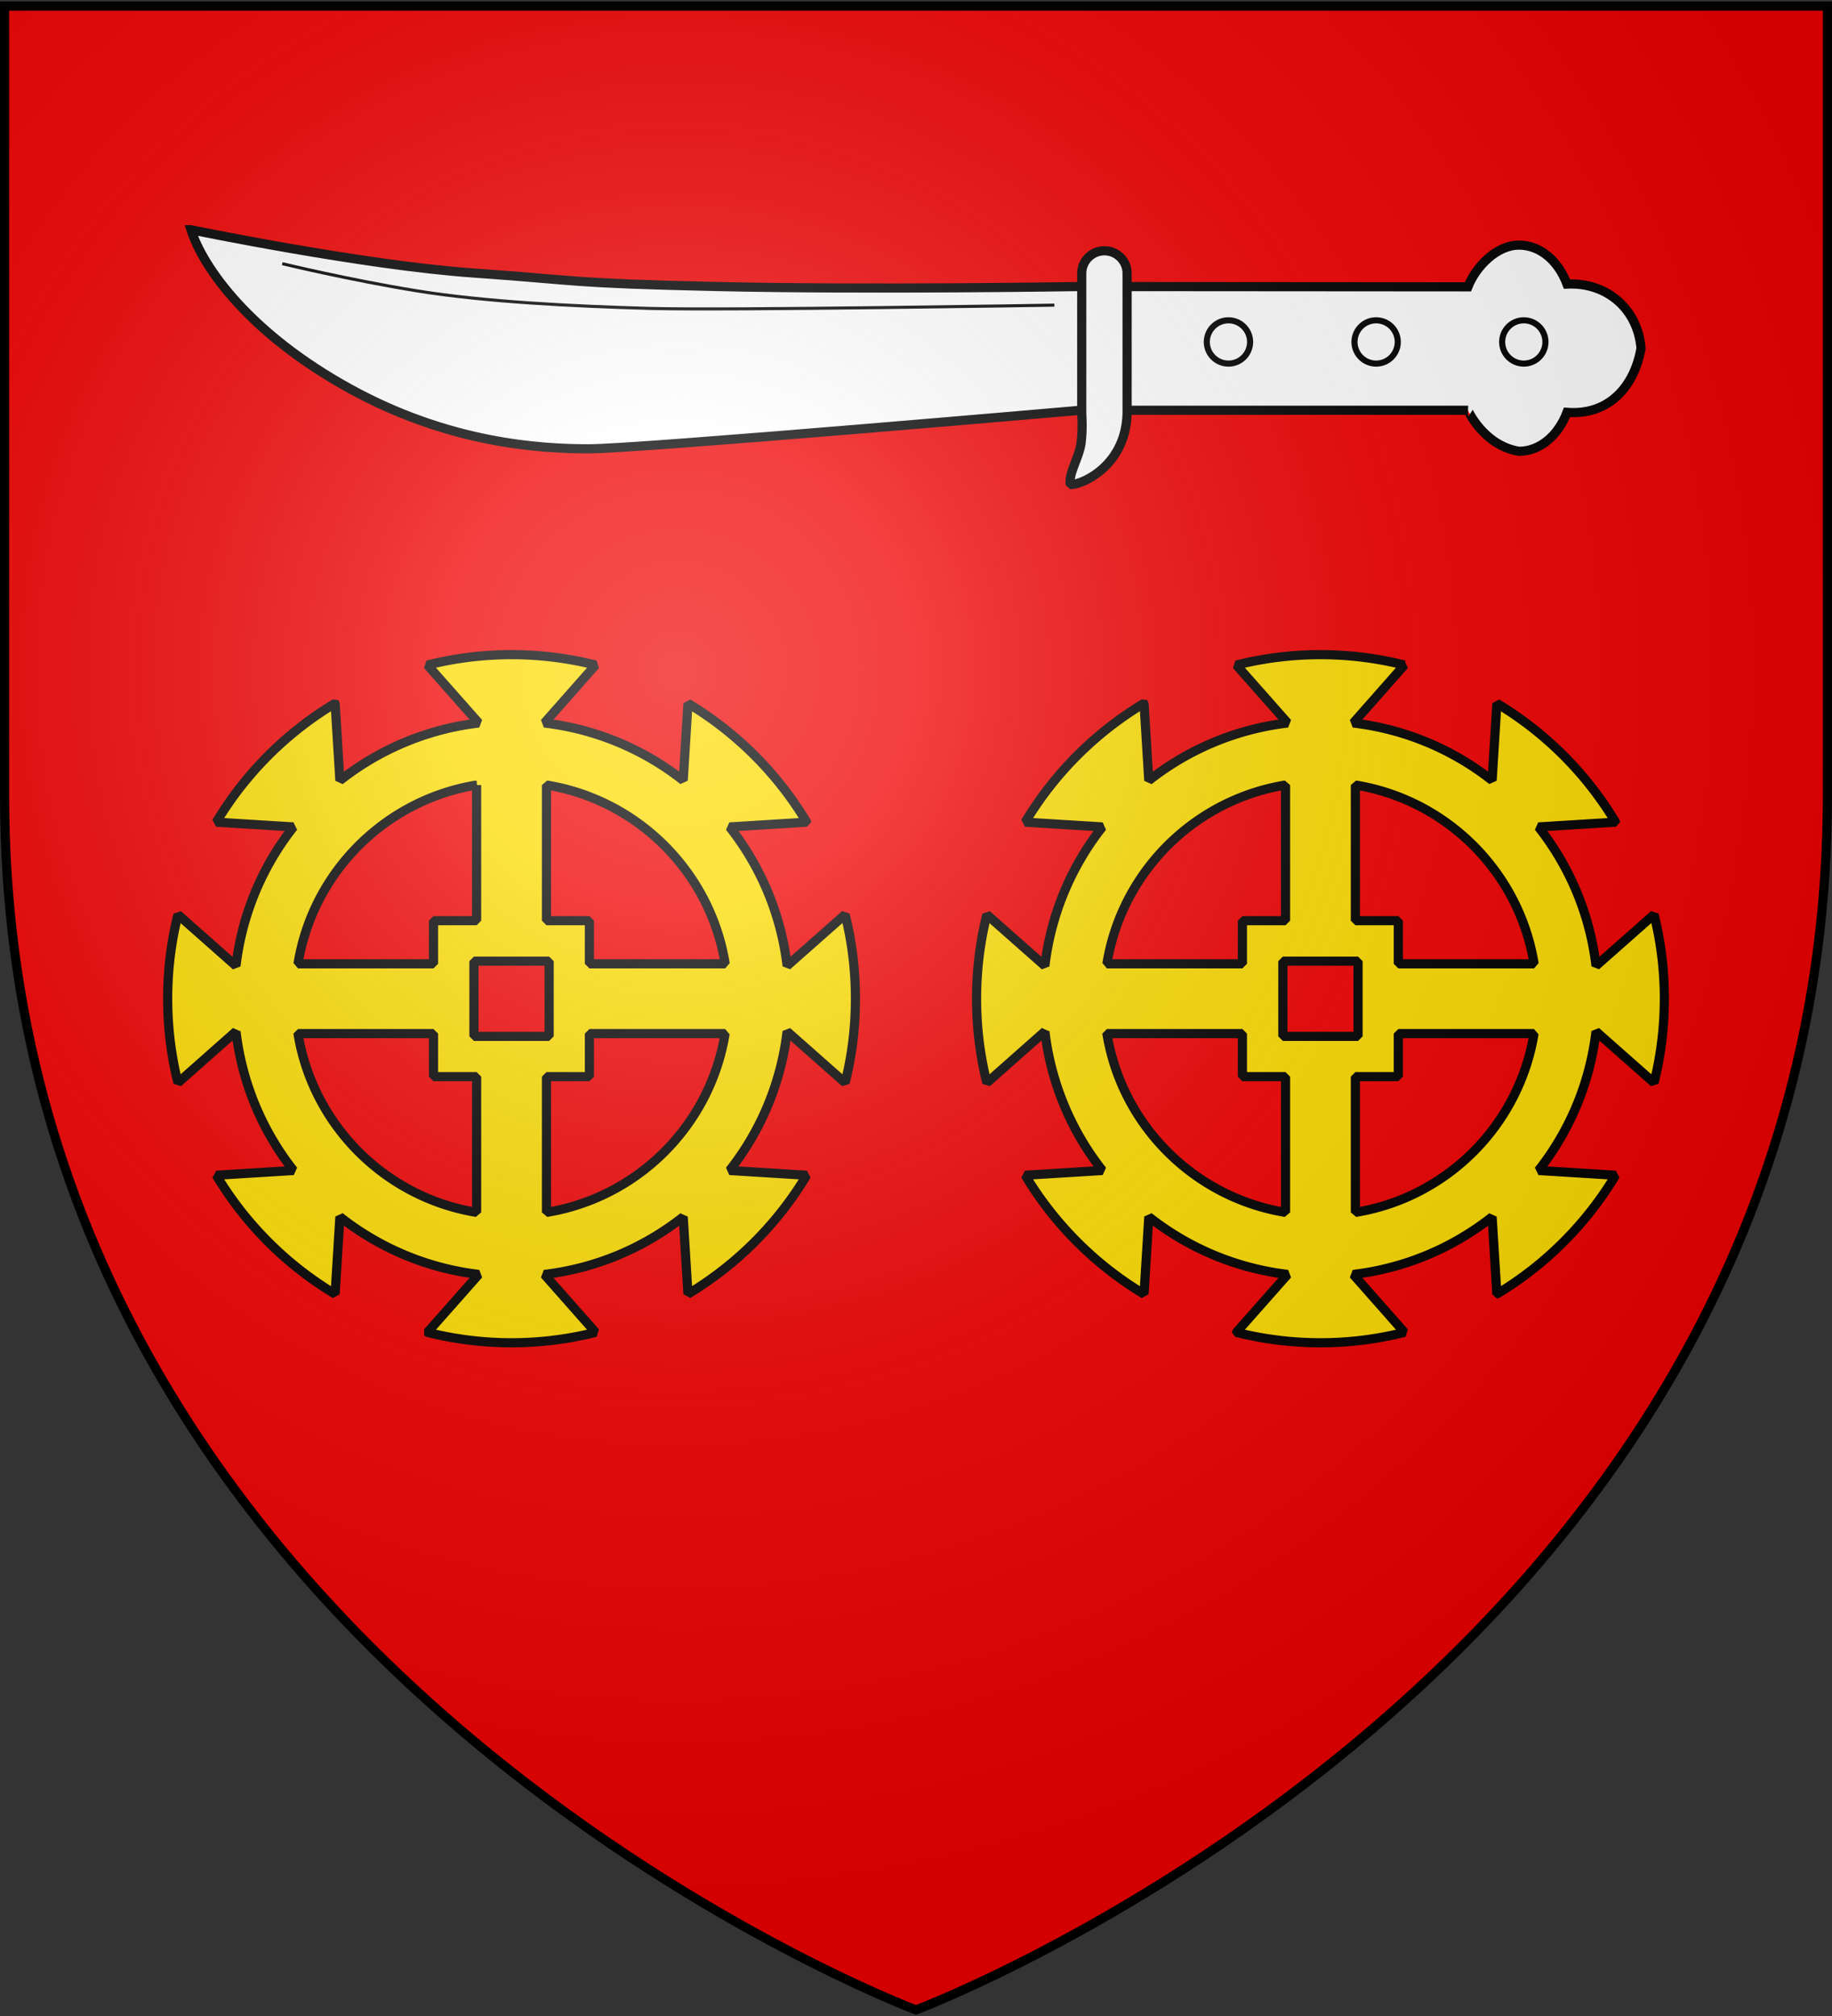 <svg xmlns="http://www.w3.org/2000/svg" xmlns:xlink="http://www.w3.org/1999/xlink" width="600" height="660" version="1.0"><rect width="100%" height="100%" fill="#333333" stroke="none"/><defs><radialGradient xlink:href="#a" id="b" cx="221.445" cy="226.331" r="300" fx="221.445" fy="226.331" gradientTransform="matrix(1.36 0 0 1.355 -79.528 304.717)" gradientUnits="userSpaceOnUse"/><linearGradient id="a"><stop offset="0" style="stop-color:white;stop-opacity:.314"/><stop offset=".19" style="stop-color:white;stop-opacity:.251"/><stop offset=".6" style="stop-color:#6b6b6b;stop-opacity:.125"/><stop offset="1" style="stop-color:black;stop-opacity:.125"/></linearGradient></defs><g style="opacity:1"><path d="M471.891 176.979h11.429v16.071h-11.429z" style="fill:#fddc00;fill-opacity:.419;fill-rule:nonzero;stroke:none;stroke-width:3;stroke-linecap:square;stroke-linejoin:miter;stroke-miterlimit:1;stroke-dasharray:none;stroke-dashoffset:0;stroke-opacity:1"/><path d="M-18.665 951.455s298.5-112.32 298.5-397.772V295.13h-597v258.552c0 285.451 298.5 397.772 298.5 397.772" style="opacity:1;fill:#f00000;fill-opacity:1;fill-rule:evenodd;stroke:none;stroke-width:1px;stroke-linecap:butt;stroke-linejoin:miter;stroke-opacity:1" transform="matrix(1 0 0 1 318.664 -292.955)"/><path d="M58.063 437.875c4.04 12.627 19.453 34.101 52.03 52.031 32.578 17.93 62.244 19.688 78.282 19.688 16.288 0 161.125-12.625 161.125-12.625h126.781c-.024-.001 5.044 11.48 16.688 13.437 6.939 0 12.92-5.216 15.75-12.75 13.774 1.078 22.102-8.543 24.25-21-1.113-12.906-11.242-21.652-24.25-21-2.83-7.533-8.687-12.75-15.75-12.75-7.218 0-14.052 6.948-16.688 13.656l-127.25-.093s-68.93 1.114-118.562 0c-49.633-1.114-43.988-1.93-79.969-4.438-35.954-2.506-92.437-14.156-92.437-14.156z" style="fill:#fff;fill-opacity:1;fill-rule:evenodd;stroke:#000;stroke-width:3;stroke-linecap:butt;stroke-linejoin:miter;stroke-miterlimit:4;stroke-dasharray:none;stroke-opacity:1" transform="matrix(1 0 0 1 4.484 -362.66)"/><path d="M340.82 462.555s-107.143 1.786-132.5 1.072c-25.357-.715-53.929-2.143-76.072-5.715s-44.285-8.928-44.285-8.928" style="fill:none;fill-opacity:.75;fill-rule:evenodd;stroke:#000;stroke-width:1px;stroke-linecap:butt;stroke-linejoin:miter;stroke-opacity:1" transform="matrix(1 0 0 1 4.484 -362.66)"/><path d="M404.935 474.61a7.085 7.085 0 1 1-14.17 0 7.085 7.085 0 1 1 14.17 0z" style="opacity:1;fill:#fff;fill-opacity:1;fill-rule:nonzero;stroke:#000;stroke-width:2;stroke-linecap:square;stroke-linejoin:miter;stroke-miterlimit:1;stroke-dasharray:none;stroke-dashoffset:0;stroke-opacity:1" transform="matrix(1 0 0 1 4.484 -362.66)"/><path d="M404.935 474.61a7.085 7.085 0 1 1-14.17 0 7.085 7.085 0 1 1 14.17 0z" style="opacity:1;fill:#fff;fill-opacity:1;fill-rule:nonzero;stroke:#000;stroke-width:2;stroke-linecap:square;stroke-linejoin:miter;stroke-miterlimit:1;stroke-dasharray:none;stroke-dashoffset:0;stroke-opacity:1" transform="matrix(1 0 0 1 52.849 -362.66)"/><path d="M404.935 474.61a7.085 7.085 0 1 1-14.17 0 7.085 7.085 0 1 1 14.17 0z" style="opacity:1;fill:#fff;fill-opacity:1;fill-rule:nonzero;stroke:#000;stroke-width:2;stroke-linecap:square;stroke-linejoin:miter;stroke-miterlimit:1;stroke-dasharray:none;stroke-dashoffset:0;stroke-opacity:1" transform="matrix(1 0 0 1 101.213 -362.66)"/><path d="M357.225 444.764a7.414 7.414 0 0 1 7.43 7.43v45.02c0 17.623-14.483 24.103-18.6 24.103-.672-3.697 3.012-8.975 3.56-13.896.55-4.936.18-8.148.18-10.206v-45.02a7.414 7.414 0 0 1 7.43-7.431z" style="fill:#fff;fill-opacity:1;fill-rule:nonzero;stroke:#000;stroke-width:3;stroke-linecap:square;stroke-linejoin:miter;stroke-miterlimit:1;stroke-dasharray:none;stroke-dashoffset:0;stroke-opacity:1" transform="matrix(1 0 0 1 4.484 -362.66)"/><path d="M169.195 576.979c-9.492 0-18.724 1.192-27.532 3.406l16.782 18.969c-17.045 2.012-32.647 8.735-45.469 18.844l-1.563-25.282a113.3 113.3 0 0 0-38.906 38.907l25.281 1.562a90.4 90.4 0 0 0-18.843 45.5l-19-16.781c-2.214 8.807-3.375 18.01-3.375 27.5s1.16 18.724 3.375 27.531l19-16.812a90.53 90.53 0 0 0 18.843 45.53l-25.28 1.563a113.3 113.3 0 0 0 38.905 38.907l1.563-25.313c12.822 10.114 28.424 16.861 45.469 18.875l-16.782 18.969a112.9 112.9 0 0 0 55.032 0l-16.75-18.969c17.04-2.007 32.65-8.739 45.468-18.844l1.563 25.25a113.3 113.3 0 0 0 38.875-38.875l-25.25-1.562a90.57 90.57 0 0 0 18.844-45.5l19 16.781c2.214-8.807 3.375-18.04 3.375-27.531 0-9.502-1.157-18.716-3.375-27.531l-19 16.78c-2.012-17.042-8.736-32.652-18.844-45.468l25.25-1.562a113.3 113.3 0 0 0-38.875-38.875l-1.563 25.218a90.45 90.45 0 0 0-45.468-18.812l16.75-18.969a112.7 112.7 0 0 0-27.5-3.406zm-11.438 42.687v44.407h-14.125v14.125H99.257c4.864-29.978 28.522-53.66 58.5-58.532zm22.875 0c29.988 4.862 53.67 28.544 58.531 58.532h-44.468v-14.125h-14.063zm-23.75 57.657h24.625v24.625h-24.625zM99.257 701.04h44.375v14.094h14.125v44.438c-29.967-4.876-53.625-28.564-58.5-58.532zm95.438 0h44.437c-4.872 29.978-28.522 53.667-58.5 58.532v-44.438h14.063zM434.12 576.979c-9.491 0-18.724 1.192-27.531 3.406l16.781 18.969c-17.045 2.012-32.647 8.735-45.469 18.844l-1.562-25.282a113.3 113.3 0 0 0-38.906 38.907l25.28 1.562a90.4 90.4 0 0 0-18.843 45.5l-19-16.781c-2.214 8.807-3.375 18.01-3.375 27.5s1.161 18.724 3.375 27.531l19-16.812a90.53 90.53 0 0 0 18.844 45.53l-25.281 1.563a113.3 113.3 0 0 0 38.906 38.907l1.562-25.313c12.822 10.114 28.424 16.861 45.47 18.875l-16.782 18.969a112.9 112.9 0 0 0 55.031 0l-16.75-18.969c17.04-2.007 32.651-8.739 45.469-18.844l1.562 25.25a113.3 113.3 0 0 0 38.875-38.875l-25.25-1.562a90.57 90.57 0 0 0 18.844-45.5l19 16.781c2.214-8.807 3.375-18.04 3.375-27.531 0-9.502-1.156-18.716-3.375-27.531l-19 16.78c-2.012-17.042-8.736-32.652-18.844-45.468l25.25-1.562a113.3 113.3 0 0 0-38.875-38.875l-1.562 25.218a90.45 90.45 0 0 0-45.469-18.812l16.75-18.969a112.7 112.7 0 0 0-27.5-3.406zm-11.437 42.687v44.407h-14.125v14.125h-44.375c4.864-29.978 28.522-53.66 58.5-58.532zm22.875 0c29.987 4.862 53.67 28.544 58.53 58.532H459.62v-14.125h-14.062zm-23.75 57.657h24.625v24.625h-24.625zm-57.625 23.718h44.375v14.094h14.125v44.438c-29.968-4.876-53.625-28.564-58.5-58.532zm95.437 0h44.438c-4.873 29.978-28.523 53.667-58.5 58.532v-44.438h14.062z" style="fill:#fddc00;fill-opacity:1;fill-rule:nonzero;stroke:#000;stroke-width:3;stroke-linecap:square;stroke-linejoin:miter;stroke-miterlimit:1;stroke-dasharray:none;stroke-dashoffset:0;stroke-opacity:1" transform="matrix(1 0 0 1 -1.657 -362.66)"/><path d="M300 1052.362S600 939.53 600 652.774V393.042H0v259.732c0 286.755 300 399.588 300 399.588z" style="opacity:1;fill:url(#b);fill-opacity:1;fill-rule:evenodd;stroke:#000;stroke-width:3.014;stroke-linecap:butt;stroke-linejoin:miter;stroke-miterlimit:4;stroke-dasharray:none;stroke-opacity:1" transform="matrix(.995 0 0 .995 1.5 -389.08)"/></g></svg>